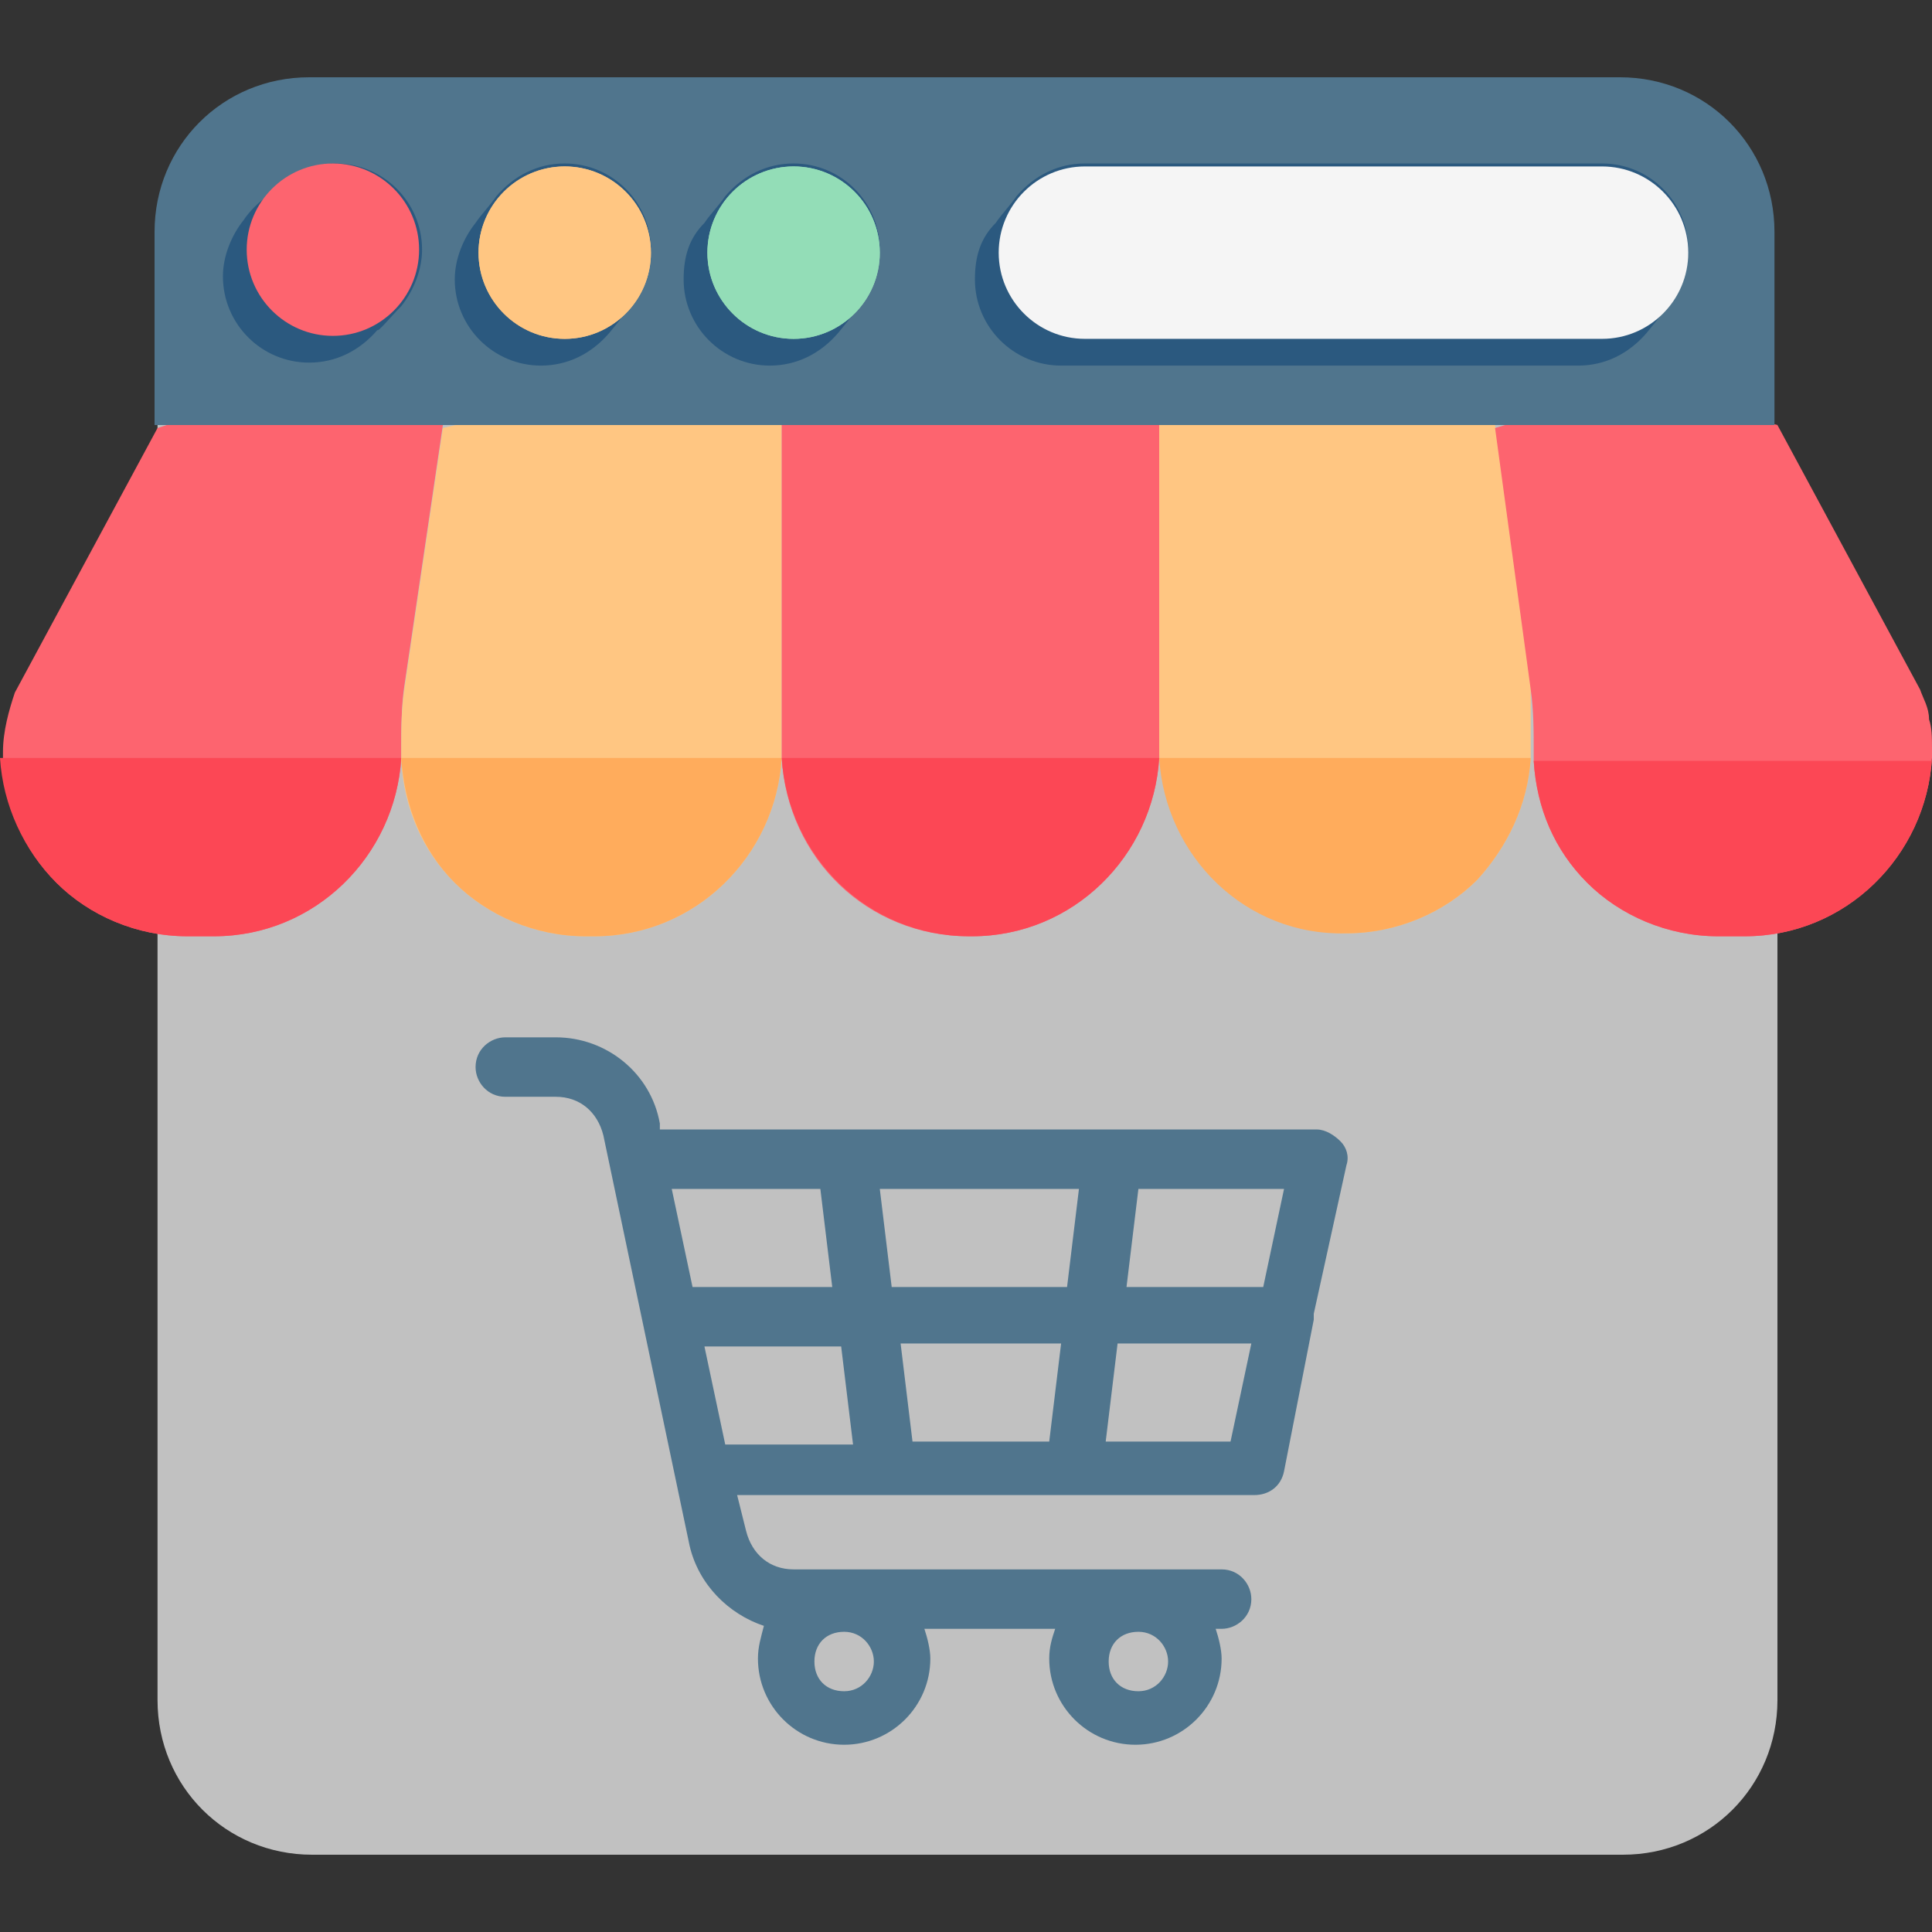 <?xml version="1.0" encoding="utf-8"?>
<!-- Generator: Adobe Illustrator 26.5.0, SVG Export Plug-In . SVG Version: 6.00 Build 0)  -->
<svg version="1.1" id="Capa_1" xmlns="http://www.w3.org/2000/svg" xmlns:xlink="http://www.w3.org/1999/xlink" x="0px" y="0px"
	 width="65px" height="65px" viewBox="0 0 65 65" style="enable-background:new 0 0 65 65;" xml:space="preserve">
<rect x="0" y="0" width="65" height="65" fill="#333333" stroke="none"/>
<style type="text/css">
	.st0{fill:#C1C1C1;}
	.st1{fill:#FD646F;}
	.st2{fill:#FFC682;}
	.st3{fill:#50758D;}
	.st4{fill:#FC4755;}
	.st5{fill:#FFAC5C;}
	.st6{fill:#2B597F;}
	.st7{fill:#93DDB7;}
	.st8{fill:#F5F5F5;}
</style>
<path class="st0" d="M59.8,14.3v42.9c0,2.9-2.3,5.2-5.2,5.2H10.5c-2.9,0-5.2-2.3-5.2-5.2V14.3H59.8z"/>
<path class="st1" d="M14.9,14.3l-1.3,8.8c-0.1,0.7-0.1,1.4-0.1,2.1c0,0.1,0,0.2,0,0.3c-0.2,3.3-2.9,6-6.3,6H6.3
	c-1.7,0-3.3-0.7-4.4-1.8c-1.1-1.1-1.7-2.5-1.8-4.1c0-0.1,0-0.2,0-0.3c0-0.7,0.2-1.4,0.4-2l4.8-8.9L9.6,13L14.9,14.3z"/>
<path class="st2" d="M26.3,14.3v10.9c0,0.1,0,0.2,0,0.3c-0.2,3.3-2.9,6-6.3,6h-0.3c-1.7,0-3.3-0.7-4.4-1.8c-1.1-1.1-1.7-2.5-1.8-4.1
	c0-0.1,0-0.2,0-0.3c0-0.7,0-1.4,0.1-2.1l1.3-8.8l5.5-1.3L26.3,14.3z"/>
<path class="st1" d="M39,14.3v10.9c0,0.1,0,0.2,0,0.3c-0.2,3.3-2.9,6-6.3,6h-0.1c-3.4,0-6.1-2.6-6.3-6c0-0.1,0-0.2,0-0.3V14.3
	l6.5-1.3L39,14.3z"/>
<path class="st2" d="M51.5,25.2c0,0.1,0,0.2,0,0.3c-0.1,1.6-0.8,3-1.8,4.1c-1.1,1.1-2.7,1.8-4.4,1.8c-3.4,0-6.1-2.6-6.3-6
	c0-0.1,0-0.2,0-0.3V14.3l5.8-1.3l5.5,1.3l1.2,8.8C51.5,23.8,51.5,24.5,51.5,25.2z"/>
<path class="st1" d="M65,25.2c0,0.1,0,0.2,0,0.3c-0.2,3.3-2.9,6-6.3,6h-0.9c-1.7,0-3.3-0.7-4.4-1.8c-1.1-1.1-1.7-2.5-1.8-4.1
	c0-0.1,0-0.2,0-0.3c0-0.7,0-1.4-0.1-2.1l-1.2-8.8L55,13l4.8,1.3l4.8,8.9c0.1,0.3,0.3,0.6,0.3,1C65,24.5,65,24.8,65,25.2L65,25.2z"/>
<path class="st3" d="M45.3,39.2c0.1-0.3,0-0.6-0.2-0.8c-0.2-0.2-0.5-0.4-0.8-0.4H22.2l0-0.2c-0.3-1.7-1.8-2.9-3.5-2.9H17
	c-0.5,0-1,0.4-1,1c0,0.5,0.4,1,1,1h1.7c0.8,0,1.4,0.5,1.6,1.3l2.9,13.8c0.3,1.3,1.3,2.3,2.5,2.7c-0.1,0.4-0.2,0.7-0.2,1.1
	c0,1.6,1.3,2.9,2.9,2.9c1.6,0,2.9-1.3,2.9-2.9c0-0.3-0.1-0.7-0.2-1h4.4c-0.1,0.3-0.2,0.6-0.2,1c0,1.6,1.3,2.9,2.9,2.9
	c1.6,0,2.9-1.3,2.9-2.9c0-0.3-0.1-0.7-0.2-1h0.2c0.5,0,1-0.4,1-1c0-0.5-0.4-1-1-1H26.7c-0.8,0-1.4-0.5-1.6-1.3l-0.3-1.2h5
	c0,0,0,0,0,0c0,0,0,0,0,0h6.3c0,0,0,0,0,0c0,0,0,0,0,0h6.1c0.5,0,0.9-0.3,1-0.8l1-5.1c0-0.1,0-0.2,0-0.2L45.3,39.2z M29.4,55.9
	c0,0.5-0.4,1-1,1s-1-0.4-1-1s0.4-1,1-1S29.4,55.4,29.4,55.9z M39.3,55.9c0,0.5-0.4,1-1,1s-1-0.4-1-1s0.4-1,1-1S39.3,55.4,39.3,55.9z
	 M42.5,43.3h-4.6l0.4-3.3h4.9L42.5,43.3z M30.7,48.5l-0.4-3.3h5.4l-0.4,3.3H30.7z M30,43.3L29.6,40h6.7l-0.4,3.3H30z M27.6,40
	l0.4,3.3h-4.7L22.6,40H27.6z M23.7,45.3h4.6l0.4,3.3h-4.3L23.7,45.3z M37.2,48.5l0.4-3.3h4.5l-0.7,3.3H37.2z"/>
<path class="st4" d="M0,25.5h13.5c-0.2,3.3-2.9,6-6.3,6H6.3c-1.7,0-3.3-0.7-4.4-1.8C0.8,28.6,0.1,27.1,0,25.5z"/>
<path class="st5" d="M13.5,25.5h12.8c-0.2,3.3-2.9,6-6.3,6h-0.3c-1.7,0-3.3-0.7-4.4-1.8C14.2,28.6,13.6,27.1,13.5,25.5z"/>
<path class="st4" d="M26.3,25.5H39c-0.2,3.3-2.9,6-6.3,6h-0.1C29.2,31.5,26.5,28.8,26.3,25.5z"/>
<path class="st5" d="M39,25.5h12.5c-0.1,1.6-0.8,3-1.8,4.1c-1.1,1.1-2.7,1.8-4.4,1.8C41.9,31.5,39.2,28.8,39,25.5z"/>
<path class="st4" d="M65,25.5c-0.2,3.3-2.9,6-6.3,6h-0.9c-1.7,0-3.3-0.7-4.4-1.8c-1.1-1.1-1.7-2.5-1.8-4.1H65z"/>
<path class="st3" d="M5.2,14.3V7.8c0-2.9,2.3-5.2,5.2-5.2h44.1c2.9,0,5.2,2.3,5.2,5.2v6.5H5.2z"/>
<g>
	<path class="st6" d="M13.5,10.3c0.4-0.5,0.7-1.2,0.7-1.9c0-1.6-1.3-2.9-2.9-2.9c-0.9,0-1.7,0.4-2.3,1.1C8.7,6.8,8.4,7.1,8.2,7.4
		C7.8,7.9,7.5,8.6,7.5,9.3c0,1.6,1.3,2.9,2.9,2.9c0.9,0,1.7-0.4,2.3-1.1C12.7,11.2,13.2,10.6,13.5,10.3z"/>
	<path class="st6" d="M21.2,10.3c0.4-0.5,0.7-1.2,0.7-1.9c0-1.6-1.3-2.9-2.9-2.9c-0.9,0-1.7,0.4-2.3,1.1c-0.2,0.3-0.5,0.6-0.7,0.9
		c-0.4,0.5-0.7,1.2-0.7,1.9c0,1.6,1.3,2.9,2.9,2.9c0.9,0,1.7-0.4,2.3-1.1C20.5,11.2,21,10.6,21.2,10.3L21.2,10.3z"/>
	<path class="st6" d="M28.9,10.3c0.4-0.5,0.7-1.2,0.7-1.9c0-1.6-1.3-2.9-2.9-2.9c-0.9,0-1.7,0.4-2.3,1.1c-0.2,0.3-0.5,0.6-0.7,0.9
		C23.2,8,23,8.6,23,9.4c0,1.6,1.3,2.9,2.9,2.9c0.9,0,1.7-0.4,2.3-1.1C28.2,11.2,28.7,10.6,28.9,10.3L28.9,10.3z"/>
</g>
<path class="st1" d="M11.2,11.3c-1.6,0-2.9-1.3-2.9-2.9s1.3-2.9,2.9-2.9s2.9,1.3,2.9,2.9S12.8,11.3,11.2,11.3z"/>
<path class="st2" d="M19,11.4c-1.6,0-2.9-1.3-2.9-2.9s1.3-2.9,2.9-2.9c1.6,0,2.9,1.3,2.9,2.9S20.6,11.4,19,11.4z"/>
<path class="st7" d="M26.7,11.4c-1.6,0-2.9-1.3-2.9-2.9s1.3-2.9,2.9-2.9c1.6,0,2.9,1.3,2.9,2.9S28.3,11.4,26.7,11.4z"/>
<path class="st6" d="M56.1,10.3c0.4-0.5,0.7-1.2,0.7-1.9c0-1.6-1.3-2.9-2.9-2.9H36.5c-0.9,0-1.7,0.4-2.3,1.1
	c-0.2,0.3-0.5,0.6-0.7,0.9C33,8,32.8,8.6,32.8,9.4c0,1.6,1.3,2.9,2.9,2.9h17.4c0.9,0,1.7-0.4,2.3-1.1C55.4,11.2,55.9,10.6,56.1,10.3
	z"/>
<path class="st8" d="M53.9,11.4H36.5c-1.6,0-2.9-1.3-2.9-2.9s1.3-2.9,2.9-2.9h17.4c1.6,0,2.9,1.3,2.9,2.9S55.5,11.4,53.9,11.4z"/>
<path class="st2" d="M19,11.4c-1.6,0-2.9-1.3-2.9-2.9s1.3-2.9,2.9-2.9c1.6,0,2.9,1.3,2.9,2.9S20.6,11.4,19,11.4z"/>
<path class="st7" d="M26.7,11.4c-1.6,0-2.9-1.3-2.9-2.9s1.3-2.9,2.9-2.9c1.6,0,2.9,1.3,2.9,2.9S28.3,11.4,26.7,11.4z"/>
</svg>
